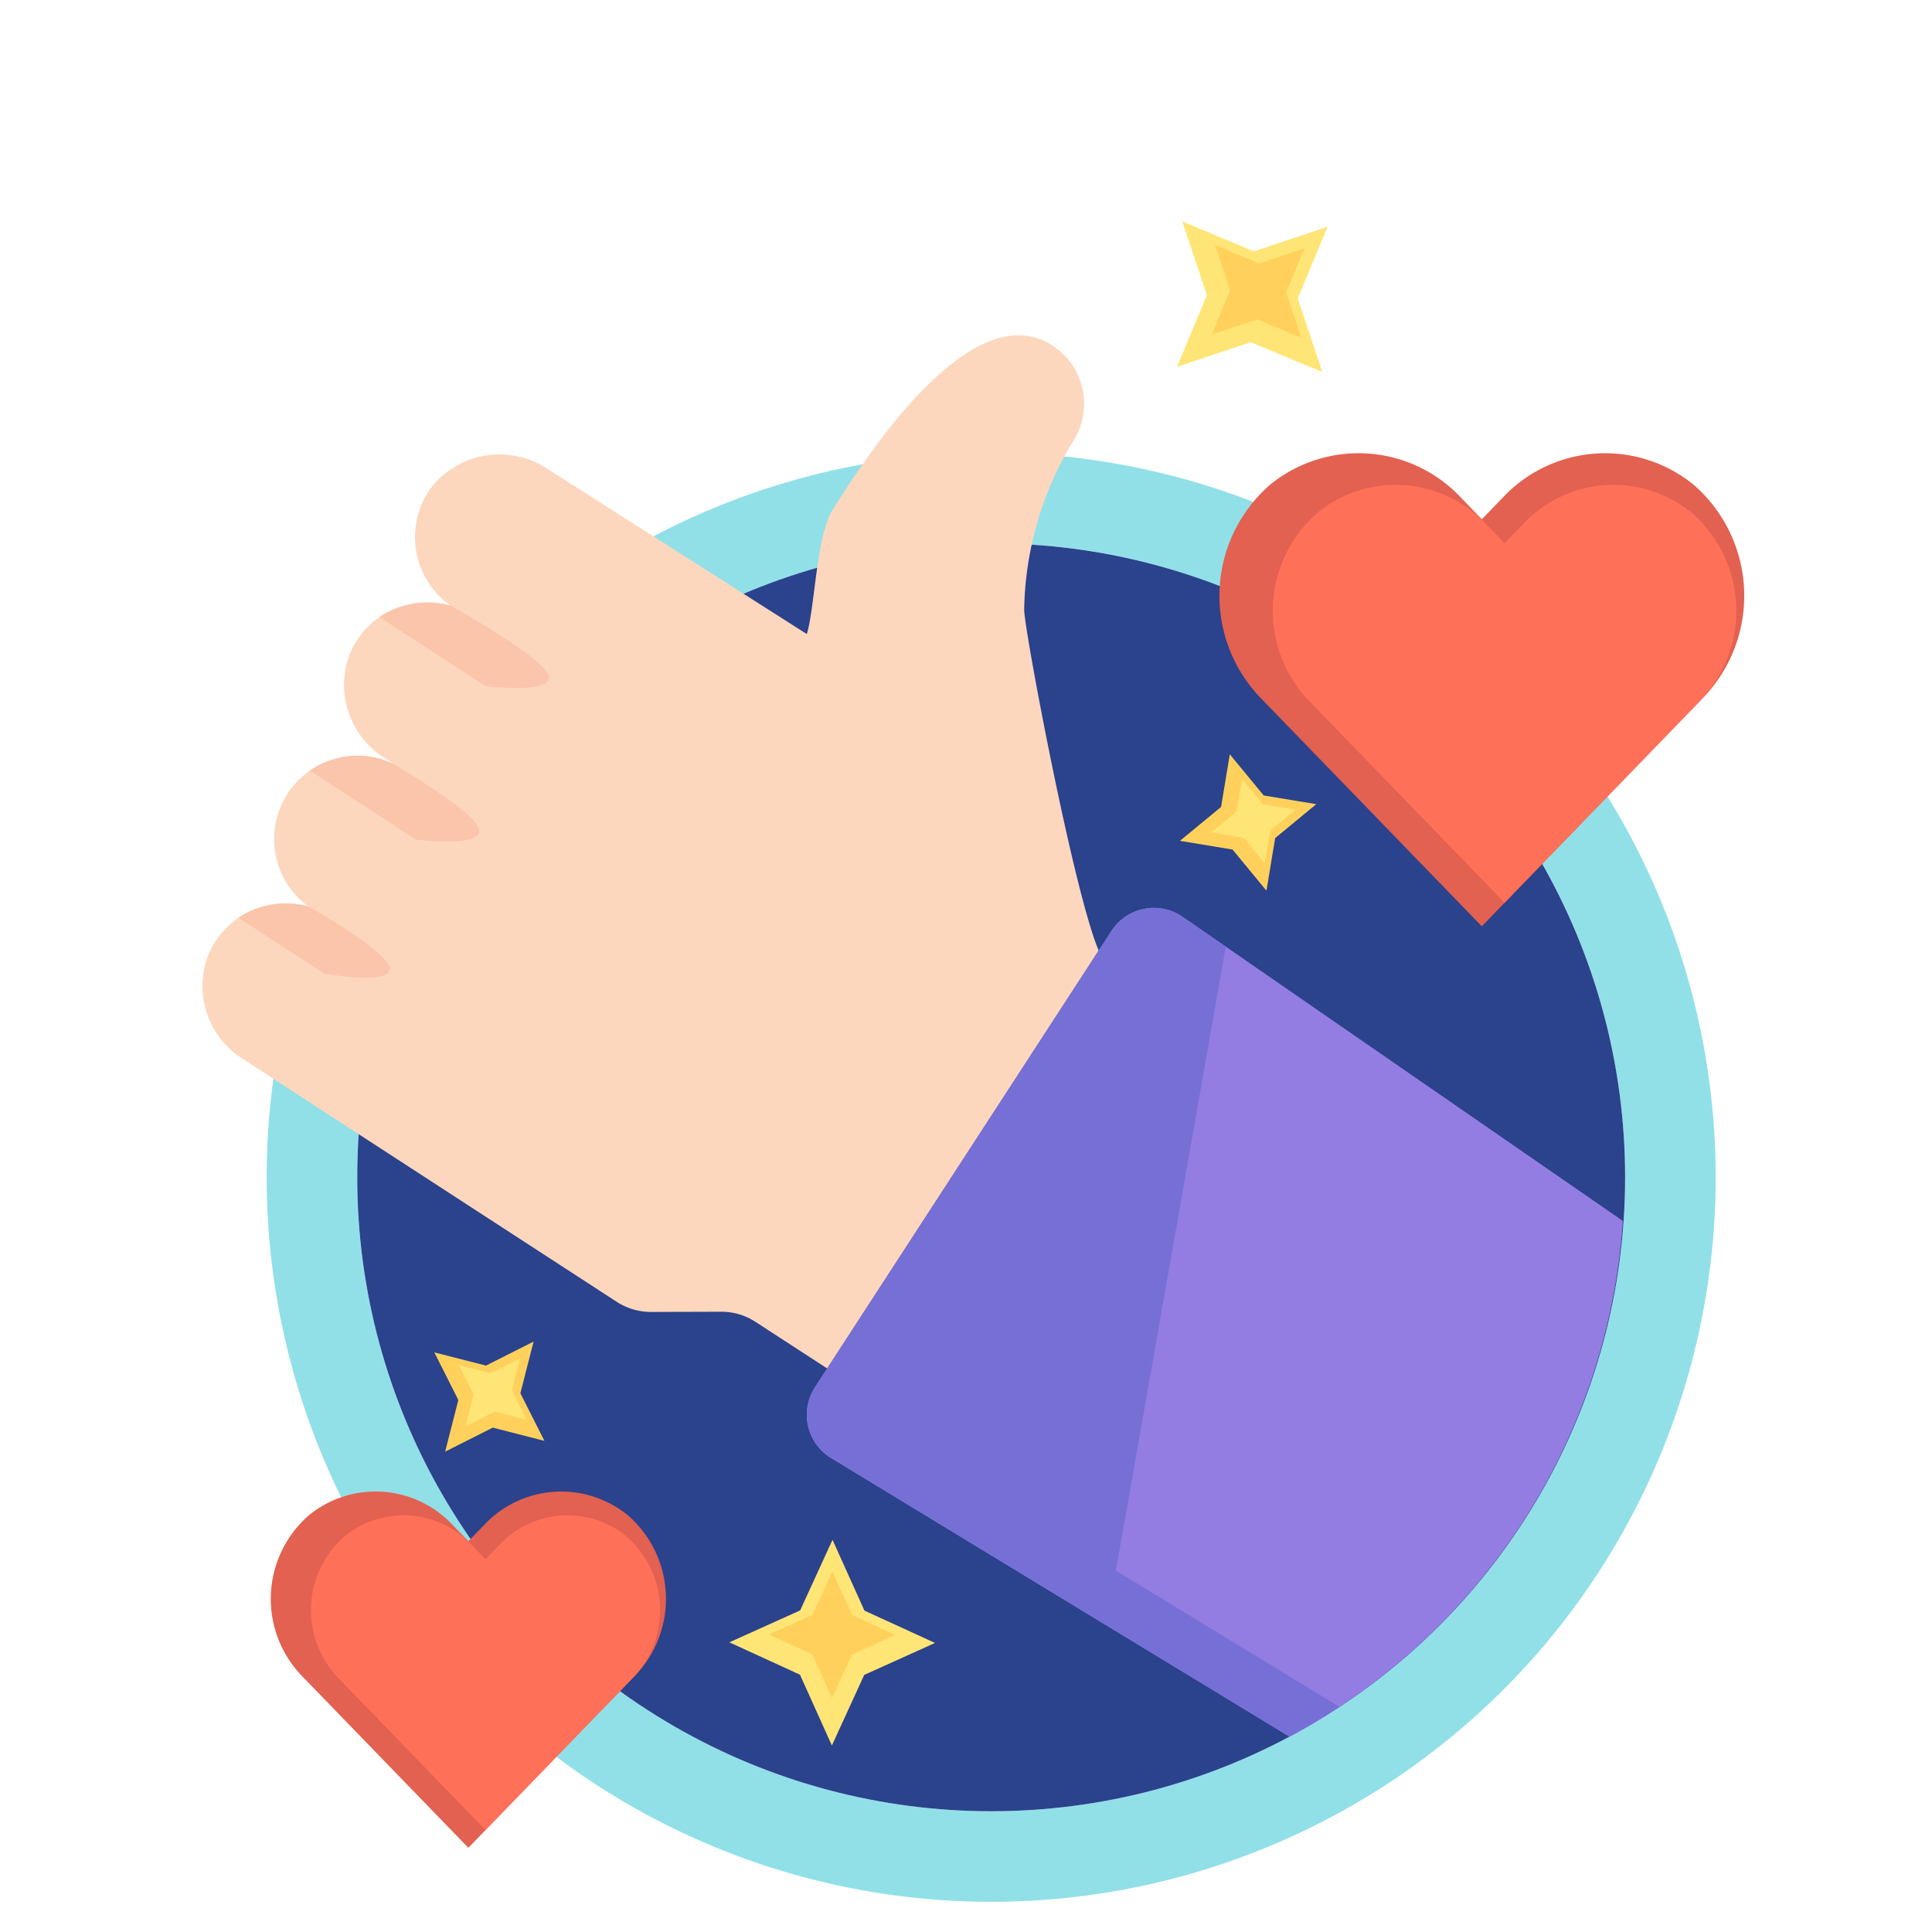 <svg xmlns="http://www.w3.org/2000/svg" width="64" height="64"><path d="M32.834 15a24 24 0 1024 24 24 24 0 00-24-24zm0 45a21 21 0 1121-21 21 21 0 01-21 21z" fill="#91e0e8"/><circle cx="32.834" cy="39" r="21" fill="#2b428c"/><path d="M33.927 20.2a11.044 11.044 0 011.615-5.572 2.3 2.3 0 00-.675-3.18c-2.815-1.83-6.517 4.254-7.26 5.396-.575.887-.607 3.271-.88 4.16l-8.565-5.454a2.88 2.88 0 00-3.867.586 2.772 2.772 0 00.637 3.928 2.767 2.767 0 00-3.317 1.533 2.848 2.848 0 001.117 3.507l.325.21a2.764 2.764 0 00-2.847 4.713 2.766 2.766 0 00-3.289 1.556 2.846 2.846 0 001.121 3.493l12.386 8.047a2.089 2.089 0 001.146.337l2.32-.007a2.057 2.057 0 011.127.332l2.381 1.547 8.994-13.842c-.83-1.945-2.45-10.549-2.47-11.29z" fill="#fdd7bd"/><path d="M12.569 20.442l3.519 2.287s2.157.27 2.097-.31-3.253-2.355-3.253-2.355a2.95 2.95 0 00-2.363.378zm-2.305 5.085l3.519 2.286s2.157.27 2.097-.31-2.855-2.2-2.855-2.2a2.776 2.776 0 00-2.761.224zm-2.366 4.875l2.841 1.847s2.229.407 2.169-.174-2.698-2.048-2.698-2.048a2.87 2.87 0 00-2.312.375z" fill="#fac5aa"/><path d="M53.761 40.445l-14.623-10.1a1.676 1.676 0 00-2.319.493l-9.822 15.117a1.676 1.676 0 00.493 2.319l15.225 9.254A20.984 20.984 0 0053.76 40.445z" fill="#937de2"/><path d="M39.138 30.345a1.676 1.676 0 00-2.319.493l-9.822 15.117a1.676 1.676 0 00.493 2.319l15.223 9.255c.569-.304 1.12-.636 1.656-.99l-7.403-4.51 3.64-20.67z" fill="#7670d6"/><path d="M56.093 16.049a4.643 4.643 0 00-6.336.462l-.669.689-.669-.69a4.643 4.643 0 00-6.336-.461 4.875 4.875 0 00-.502 6.876q.081.094.166.183l7.34 7.578 7.338-7.578a4.872 4.872 0 00-.146-6.89q-.09-.087-.186-.17z" fill="#e26150"/><path d="M56.029 16.975a4.101 4.101 0 00-5.597.407l-.59.61-.592-.61a4.101 4.101 0 00-5.596-.407 4.307 4.307 0 00-.444 6.074q.071.082.147.161l6.483 6.694 6.482-6.694a4.304 4.304 0 00-.129-6.085q-.08-.078-.164-.15z" fill="#ff7058"/><path d="M20.79 50.188a3.497 3.497 0 00-4.77.347l-.504.52-.504-.52a3.496 3.496 0 00-4.771-.347 3.672 3.672 0 00-.378 5.178q.06.07.125.138l5.527 5.706 5.526-5.706a3.67 3.67 0 00-.11-5.188q-.068-.066-.14-.128z" fill="#e26150"/><path d="M20.743 50.885a3.089 3.089 0 00-4.215.307l-.445.458-.445-.458a3.089 3.089 0 00-4.215-.307 3.243 3.243 0 00-.334 4.574q.054.062.11.121l4.883 5.041 4.882-5.04a3.241 3.241 0 00-.097-4.583q-.061-.058-.125-.113z" fill="#ff7058"/><path fill="#ffe576" d="M30.974 54.425l-2.345 1.058-1.072 2.339-1.057-2.346-2.339-1.072 2.345-1.057 1.072-2.339 1.058 2.346 2.338 1.071z"/><path fill="#ffd15c" d="M29.668 54.158l-1.445.652-.661 1.441-.652-1.445-1.441-.661 1.445-.651.661-1.442.652 1.446 1.441.66z"/><path fill="#ffe576" d="M43.804 12.326l-2.374-.99-2.44.815.99-2.374-.815-2.44 2.374.99 2.44-.815-.99 2.374.815 2.44z"/><path fill="#ffd15c" d="M43.107 11.19l-1.464-.61-1.503.502.61-1.463-.503-1.504 1.464.61 1.503-.502-.61 1.463.503 1.504zM18.034 47.73l-1.711-.438-1.577.796.437-1.711-.795-1.577 1.711.437 1.577-.795-.438 1.711.796 1.577z"/><path fill="#ffe576" d="M17.447 47.027l-1.054-.27-.972.491.27-1.055-.491-.972 1.055.27.972-.491-.27 1.055.49.972z"/><path fill="#ffd15c" d="M41.953 29.505l-1.123-1.363-1.743-.288 1.363-1.123.289-1.743 1.123 1.363 1.742.288-1.363 1.124-.288 1.742z"/><path fill="#ffe576" d="M41.894 28.592l-.692-.84-1.074-.178.84-.692.178-1.074.692.84 1.074.178-.84.692-.178 1.074z"/></svg>